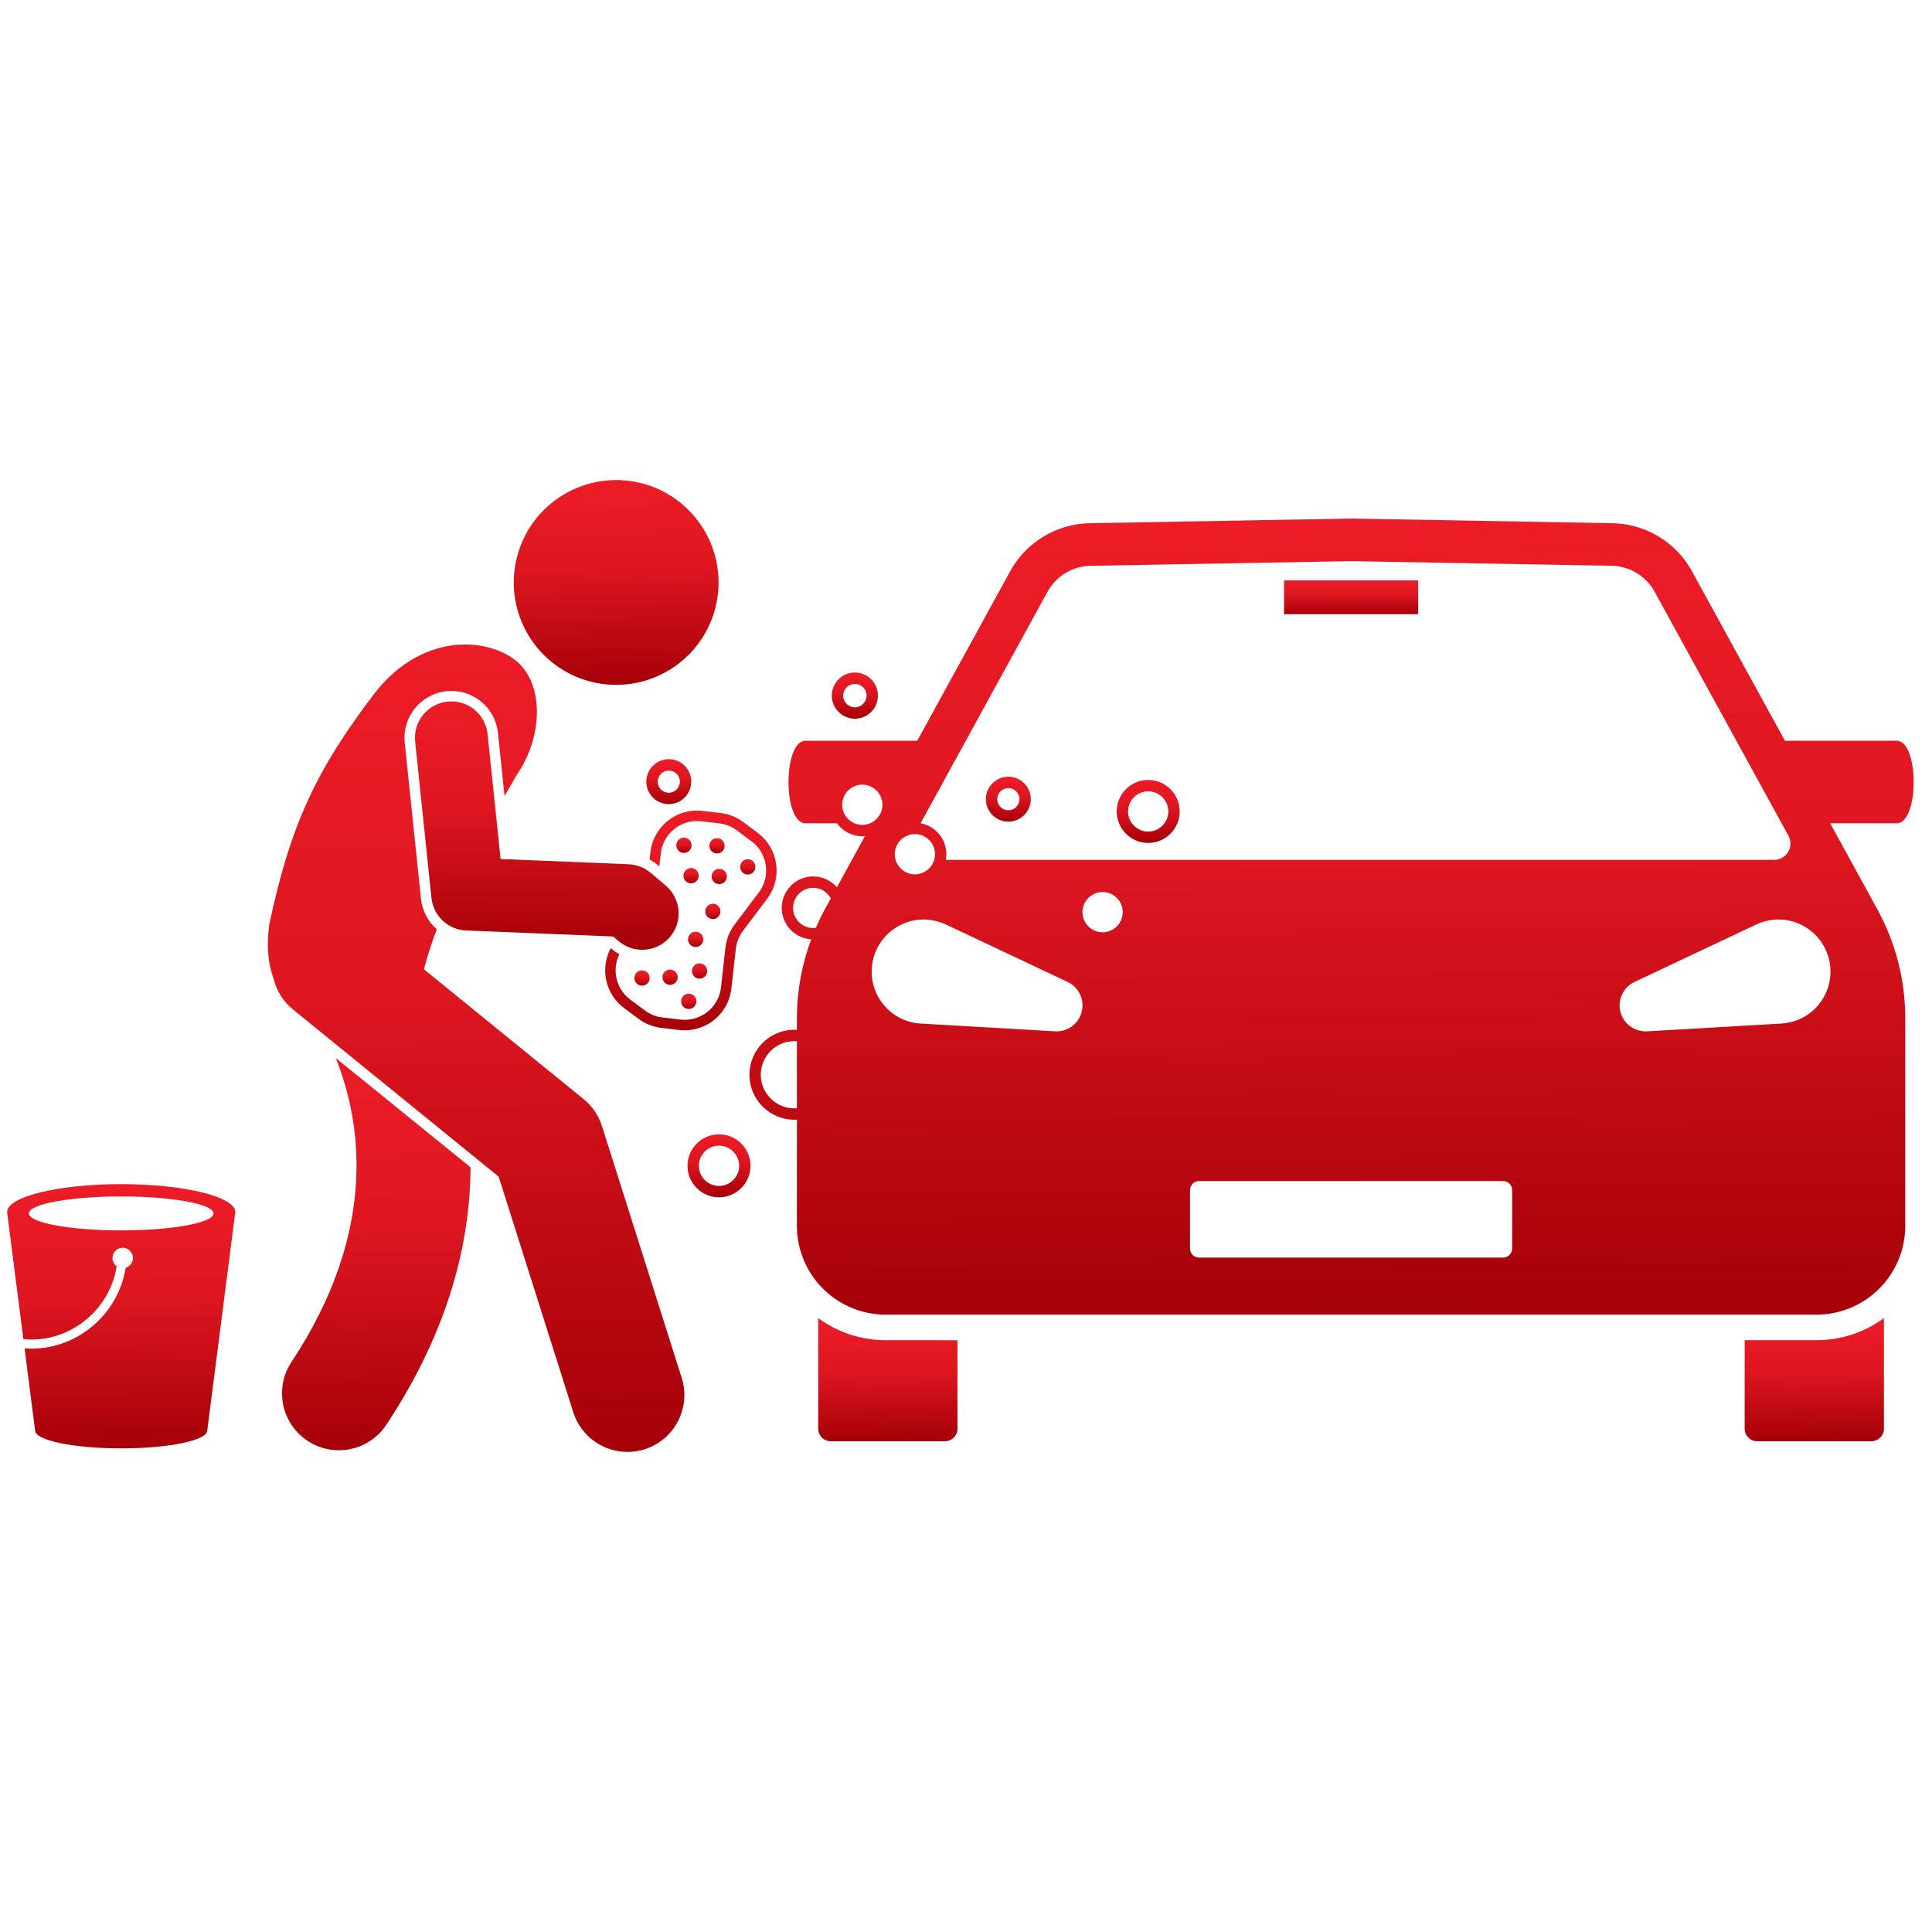<svg width="76" height="76" viewBox="0 0 76 76" fill="none" xmlns="http://www.w3.org/2000/svg">
<g clip-path="url(#clip0_1427_5515)">
<path d="M31.989 34.477C31.306 34.477 30.751 35.033 30.751 35.716C30.751 36.372 31.264 36.909 31.91 36.95C31.541 37.94 31.348 38.989 31.348 40.051V40.512C31.315 40.51 31.283 40.507 31.25 40.507C30.274 40.507 29.48 41.301 29.48 42.278C29.48 43.254 30.274 44.048 31.25 44.048C31.283 44.048 31.315 44.045 31.348 44.044V48.22C31.348 49.18 31.742 50.097 32.439 50.757C33.088 51.373 33.949 51.715 34.843 51.715H53.148H71.453C72.347 51.715 73.208 51.373 73.857 50.757C74.554 50.097 74.948 49.18 74.948 48.22V40.051C74.948 38.556 74.571 37.085 73.852 35.774L71.995 32.386H74.609C75.502 32.386 75.502 29.14 74.609 29.14H70.215L66.558 22.473C65.93 21.327 64.736 20.605 63.429 20.582L53.148 20.398L42.867 20.582C41.56 20.605 40.366 21.327 39.738 22.473L36.081 29.14H31.687C30.794 29.14 30.794 32.386 31.687 32.386H32.922C33.148 32.694 33.511 32.895 33.921 32.895C33.956 32.895 33.99 32.893 34.025 32.89L32.922 34.902C32.694 34.642 32.361 34.477 31.989 34.477ZM31.25 40.955C31.283 40.955 31.315 40.957 31.348 40.959V43.596C31.315 43.598 31.283 43.601 31.25 43.601C30.521 43.601 29.927 43.007 29.927 42.278C29.927 41.548 30.521 40.955 31.25 40.955ZM31.989 36.507C31.553 36.507 31.198 36.152 31.198 35.716C31.198 35.279 31.553 34.924 31.989 34.924C32.289 34.924 32.547 35.094 32.681 35.34L32.444 35.774C32.314 36.009 32.2 36.252 32.093 36.497C32.059 36.501 32.025 36.507 31.989 36.507ZM33.129 31.656C33.129 31.22 33.484 30.865 33.921 30.865C34.357 30.865 34.712 31.22 34.712 31.656C34.712 32.093 34.357 32.448 33.921 32.448C33.484 32.448 33.129 32.093 33.129 31.656ZM35.989 32.811C36.426 32.811 36.781 33.166 36.781 33.602C36.781 34.039 36.426 34.394 35.989 34.394C35.553 34.394 35.198 34.039 35.198 33.602C35.198 33.166 35.553 32.811 35.989 32.811ZM36.455 36.175C36.723 36.191 36.982 36.261 37.211 36.368L41.997 38.626C42.508 38.866 42.727 39.475 42.486 39.986C42.303 40.374 41.906 40.593 41.502 40.57L36.219 40.264C35.09 40.199 34.227 39.231 34.293 38.102C34.358 36.972 35.327 36.11 36.455 36.175ZM42.582 35.881C42.582 35.445 42.937 35.09 43.373 35.09C43.81 35.09 44.165 35.445 44.165 35.881C44.165 36.318 43.81 36.673 43.373 36.673C42.937 36.673 42.582 36.318 42.582 35.881ZM59.484 49.115C59.484 49.311 59.325 49.47 59.129 49.47H47.167C46.971 49.47 46.812 49.311 46.812 49.115V46.814C46.812 46.618 46.971 46.459 47.167 46.459H59.129C59.325 46.459 59.484 46.618 59.484 46.814V49.115ZM71.811 37.346C72.293 38.369 71.855 39.59 70.832 40.072C70.59 40.186 70.329 40.249 70.077 40.264L64.794 40.57C64.23 40.603 63.747 40.172 63.714 39.609C63.689 39.181 63.933 38.798 64.299 38.626L69.085 36.368C70.108 35.885 71.328 36.323 71.811 37.346ZM41.206 23.278C41.546 22.659 42.191 22.269 42.898 22.257L53.148 22.074L63.399 22.257C64.105 22.269 64.75 22.659 65.089 23.278L70.352 32.875C70.587 33.303 70.277 33.825 69.79 33.825H37.207C37.22 33.753 37.228 33.678 37.228 33.602C37.228 32.996 36.789 32.49 36.213 32.385L41.206 23.278Z" fill="url(#paint0_linear_1427_5515)"/>
<path d="M25.866 34.023L25.937 34.083L25.994 33.573C26.008 33.446 26.039 33.321 26.087 33.202C26.327 32.599 26.945 32.23 27.591 32.307L28.299 32.391C28.548 32.42 28.787 32.515 28.988 32.666L29.56 33.092C30.081 33.48 30.277 34.172 30.036 34.775C29.989 34.894 29.926 35.006 29.848 35.109L28.899 36.367C28.699 36.632 28.574 36.946 28.537 37.275L28.361 38.841C28.347 38.968 28.316 39.093 28.268 39.213C28.028 39.816 27.411 40.184 26.765 40.108L26.056 40.024C25.807 39.994 25.568 39.899 25.367 39.749L24.795 39.323C24.274 38.935 24.079 38.242 24.319 37.639C24.333 37.605 24.35 37.573 24.367 37.54C24.262 37.481 24.162 37.414 24.07 37.335L24.026 37.299C23.994 37.36 23.962 37.422 23.937 37.487C23.627 38.263 23.879 39.154 24.549 39.653L25.121 40.079C25.38 40.272 25.687 40.395 26.008 40.433L26.716 40.517H26.717C26.789 40.525 26.862 40.529 26.934 40.529C27.682 40.529 28.369 40.073 28.651 39.365C28.712 39.211 28.752 39.051 28.77 38.887L28.946 37.321C28.975 37.065 29.072 36.821 29.227 36.615L30.177 35.357C30.277 35.225 30.358 35.081 30.419 34.928C30.728 34.152 30.476 33.261 29.806 32.761L29.234 32.335C28.975 32.142 28.668 32.02 28.347 31.982L27.639 31.898C26.809 31.799 26.014 32.273 25.704 33.05C25.643 33.203 25.603 33.364 25.585 33.527L25.553 33.81C25.664 33.871 25.77 33.941 25.866 34.023Z" fill="url(#paint1_linear_1427_5515)"/>
<path d="M0.919 52.678C1.023 52.688 1.128 52.694 1.233 52.694C2.915 52.694 4.337 51.435 4.59 49.811C4.49 49.738 4.425 49.621 4.425 49.487C4.425 49.265 4.605 49.084 4.828 49.084C5.05 49.084 5.23 49.265 5.23 49.487C5.23 49.669 5.109 49.821 4.943 49.871C4.661 51.664 3.09 53.052 1.233 53.052C1.144 53.052 1.055 53.048 0.966 53.042L1.381 56.274C1.381 56.661 2.897 56.975 4.767 56.975C6.637 56.975 8.153 56.662 8.153 56.274C8.153 56.274 8.153 56.274 8.153 56.274L9.247 47.747C9.252 47.726 9.256 47.704 9.256 47.682C9.256 47.074 7.246 46.581 4.767 46.581C2.288 46.581 0.278 47.074 0.278 47.682C0.278 47.704 0.282 47.726 0.287 47.747L0.919 52.678ZM4.767 47.065C6.774 47.065 8.4 47.364 8.4 47.733C8.4 48.102 6.774 48.401 4.767 48.401C2.76 48.401 1.134 48.102 1.134 47.733C1.134 47.364 2.76 47.065 4.767 47.065Z" fill="url(#paint2_linear_1427_5515)"/>
<path d="M11.466 53.576C10.784 54.606 11.066 55.994 12.096 56.677C12.476 56.928 12.905 57.049 13.329 57.049C14.055 57.049 14.766 56.697 15.197 56.047C17.706 52.259 18.497 48.783 18.51 45.919L13.209 41.621C14.238 44.189 14.863 48.446 11.466 53.576Z" fill="url(#paint3_linear_1427_5515)"/>
<path d="M11.523 39.708L12.347 40.378L19.616 46.286L22.551 55.553C22.853 56.506 23.734 57.115 24.683 57.115C24.907 57.115 25.135 57.081 25.359 57.01C26.537 56.637 27.19 55.38 26.817 54.202L23.68 44.297C23.548 43.881 23.297 43.512 22.958 43.236L16.675 38.129L16.676 38.129C16.813 37.602 16.984 37.076 17.183 36.555C16.843 36.257 16.611 35.837 16.561 35.363L15.921 29.214C15.816 28.203 16.552 27.295 17.564 27.19C17.628 27.183 17.692 27.18 17.756 27.18C18.702 27.18 19.49 27.89 19.588 28.832L19.847 31.313C20.018 31.017 20.183 30.733 20.338 30.463C21.394 28.939 21.439 26.704 20.113 25.855C18.786 25.006 16.422 25.084 14.73 27.279C12.422 30.311 11.423 32.455 10.591 36.371C10.474 37.241 10.552 37.931 10.759 38.486C10.868 38.95 11.124 39.384 11.523 39.708Z" fill="url(#paint4_linear_1427_5515)"/>
<path d="M23.465 26.866C25.648 27.293 27.764 25.869 28.191 23.686C28.618 21.503 27.195 19.387 25.012 18.96C22.829 18.533 20.713 19.957 20.286 22.14C19.859 24.323 21.282 26.438 23.465 26.866Z" fill="url(#paint5_linear_1427_5515)"/>
<path d="M34.843 52.72C33.878 52.72 32.954 52.415 32.187 51.852V51.938V56.202C32.187 56.474 32.407 56.695 32.679 56.695H37.172C37.444 56.695 37.664 56.474 37.664 56.202V52.789V52.721L34.843 52.72Z" fill="url(#paint6_linear_1427_5515)"/>
<path d="M71.452 52.72H68.631V52.789V56.202C68.631 56.474 68.851 56.695 69.124 56.695H73.616C73.888 56.695 74.109 56.474 74.109 56.202V51.938V51.852C73.341 52.415 72.417 52.72 71.452 52.72Z" fill="url(#paint7_linear_1427_5515)"/>
<path d="M50.511 22.833H55.786V24.161H50.511V22.833Z" fill="url(#paint8_linear_1427_5515)"/>
<path d="M33.629 28.272C34.129 28.272 34.536 27.864 34.536 27.364C34.536 26.863 34.129 26.456 33.629 26.456C33.128 26.456 32.721 26.863 32.721 27.364C32.721 27.864 33.128 28.272 33.629 28.272ZM33.629 26.904C33.882 26.904 34.089 27.11 34.089 27.364C34.089 27.618 33.882 27.824 33.629 27.824C33.375 27.824 33.168 27.618 33.168 27.364C33.168 27.11 33.375 26.904 33.629 26.904Z" fill="url(#paint9_linear_1427_5515)"/>
<path d="M45.167 33.159C45.85 33.159 46.406 32.603 46.406 31.92C46.406 31.237 45.85 30.681 45.167 30.681C44.483 30.681 43.928 31.237 43.928 31.92C43.928 32.603 44.483 33.159 45.167 33.159ZM45.167 31.129C45.603 31.129 45.958 31.484 45.958 31.92C45.958 32.357 45.603 32.712 45.167 32.712C44.73 32.712 44.375 32.357 44.375 31.92C44.375 31.484 44.73 31.129 45.167 31.129Z" fill="url(#paint10_linear_1427_5515)"/>
<path d="M26.308 29.864C25.82 29.864 25.424 30.26 25.424 30.748C25.424 31.235 25.82 31.632 26.308 31.632C26.795 31.632 27.192 31.235 27.192 30.748C27.192 30.26 26.795 29.864 26.308 29.864ZM26.308 31.184C26.067 31.184 25.871 30.988 25.871 30.748C25.871 30.507 26.067 30.311 26.308 30.311C26.548 30.311 26.744 30.507 26.744 30.748C26.744 30.988 26.548 31.184 26.308 31.184Z" fill="url(#paint11_linear_1427_5515)"/>
<path d="M39.665 32.321C40.152 32.321 40.549 31.925 40.549 31.437C40.549 30.95 40.152 30.553 39.665 30.553C39.178 30.553 38.781 30.95 38.781 31.437C38.781 31.925 39.178 32.321 39.665 32.321ZM39.665 31.001C39.906 31.001 40.102 31.197 40.102 31.437C40.102 31.678 39.906 31.874 39.665 31.874C39.425 31.874 39.229 31.678 39.229 31.437C39.229 31.197 39.425 31.001 39.665 31.001Z" fill="url(#paint12_linear_1427_5515)"/>
<path d="M28.284 44.621C27.601 44.621 27.045 45.177 27.045 45.86C27.045 46.543 27.601 47.099 28.284 47.099C28.967 47.099 29.523 46.543 29.523 45.86C29.523 45.177 28.967 44.621 28.284 44.621ZM28.284 46.651C27.848 46.651 27.492 46.296 27.492 45.86C27.492 45.423 27.848 45.068 28.284 45.068C28.72 45.068 29.075 45.423 29.075 45.86C29.075 46.296 28.72 46.651 28.284 46.651Z" fill="url(#paint13_linear_1427_5515)"/>
<path d="M17.607 27.599C16.82 27.681 16.249 28.385 16.331 29.172L16.972 35.32C17.045 36.028 17.627 36.574 18.337 36.603L24.121 36.839L24.336 37.022C24.606 37.251 24.935 37.362 25.263 37.362C25.668 37.362 26.072 37.191 26.355 36.858C26.867 36.255 26.794 35.352 26.191 34.839L25.6 34.337C25.356 34.13 25.05 34.01 24.731 33.997L19.692 33.791L19.18 28.875C19.098 28.088 18.395 27.518 17.607 27.599Z" fill="url(#paint14_linear_1427_5515)"/>
<path d="M26.904 33.551C27.07 33.551 27.205 33.416 27.205 33.25C27.205 33.084 27.07 32.95 26.904 32.95C26.738 32.95 26.604 33.084 26.604 33.25C26.604 33.416 26.738 33.551 26.904 33.551Z" fill="url(#paint15_linear_1427_5515)"/>
<path d="M28.205 33.573C28.371 33.573 28.505 33.438 28.505 33.273C28.505 33.106 28.371 32.972 28.205 32.972C28.039 32.972 27.904 33.106 27.904 33.273C27.904 33.438 28.039 33.573 28.205 33.573Z" fill="url(#paint16_linear_1427_5515)"/>
<path d="M27.184 34.748C27.35 34.748 27.485 34.614 27.485 34.448C27.485 34.282 27.35 34.147 27.184 34.147C27.018 34.147 26.884 34.282 26.884 34.448C26.884 34.614 27.018 34.748 27.184 34.748Z" fill="url(#paint17_linear_1427_5515)"/>
<path d="M27.992 34.477C27.992 34.643 28.127 34.778 28.293 34.778C28.459 34.778 28.593 34.643 28.593 34.477C28.593 34.311 28.459 34.177 28.293 34.177C28.127 34.177 27.992 34.311 27.992 34.477Z" fill="url(#paint18_linear_1427_5515)"/>
<path d="M27.064 36.953C27.064 37.119 27.198 37.253 27.364 37.253C27.53 37.253 27.665 37.119 27.665 36.953C27.665 36.787 27.53 36.652 27.364 36.652C27.198 36.652 27.064 36.787 27.064 36.953Z" fill="url(#paint19_linear_1427_5515)"/>
<path d="M28.042 36.152C28.208 36.152 28.342 36.018 28.342 35.852C28.342 35.686 28.208 35.551 28.042 35.551C27.876 35.551 27.741 35.686 27.741 35.852C27.741 36.018 27.876 36.152 28.042 36.152Z" fill="url(#paint20_linear_1427_5515)"/>
<path d="M29.417 34.401C29.583 34.401 29.717 34.266 29.717 34.1C29.717 33.934 29.583 33.8 29.417 33.8C29.251 33.8 29.116 33.934 29.116 34.1C29.116 34.266 29.251 34.401 29.417 34.401Z" fill="url(#paint21_linear_1427_5515)"/>
<path d="M25.256 38.172C25.09 38.172 24.955 38.307 24.955 38.473C24.955 38.639 25.09 38.773 25.256 38.773C25.422 38.773 25.556 38.639 25.556 38.473C25.556 38.307 25.422 38.172 25.256 38.172Z" fill="url(#paint22_linear_1427_5515)"/>
<path d="M27.519 38.497C27.685 38.497 27.82 38.363 27.82 38.197C27.82 38.031 27.685 37.896 27.519 37.896C27.353 37.896 27.219 38.031 27.219 38.197C27.219 38.363 27.353 38.497 27.519 38.497Z" fill="url(#paint23_linear_1427_5515)"/>
<path d="M26.359 38.14C26.193 38.14 26.059 38.275 26.059 38.441C26.059 38.606 26.193 38.741 26.359 38.741C26.525 38.741 26.66 38.607 26.66 38.441C26.66 38.275 26.525 38.14 26.359 38.14Z" fill="url(#paint24_linear_1427_5515)"/>
<path d="M27.093 39.69C27.259 39.69 27.394 39.555 27.394 39.389C27.394 39.223 27.259 39.088 27.093 39.088C26.927 39.088 26.793 39.223 26.793 39.389C26.793 39.555 26.927 39.69 27.093 39.69Z" fill="url(#paint25_linear_1427_5515)"/>
</g>
<defs>
<linearGradient id="paint0_linear_1427_5515" x1="34.31" y1="20.398" x2="34.567" y2="51.715" gradientUnits="userSpaceOnUse">
<stop offset="0.002" stop-color="#ED1C27"/>
<stop offset="0.433" stop-color="#DE1620"/>
<stop offset="1" stop-color="#A60008"/>
</linearGradient>
<linearGradient id="paint1_linear_1427_5515" x1="24.517" y1="31.885" x2="24.65" y2="40.528" gradientUnits="userSpaceOnUse">
<stop offset="0.002" stop-color="#ED1C27"/>
<stop offset="0.433" stop-color="#DE1620"/>
<stop offset="1" stop-color="#A60008"/>
</linearGradient>
<linearGradient id="paint2_linear_1427_5515" x1="1.225" y1="46.581" x2="1.37" y2="56.974" gradientUnits="userSpaceOnUse">
<stop offset="0.002" stop-color="#ED1C27"/>
<stop offset="0.433" stop-color="#DE1620"/>
<stop offset="1" stop-color="#A60008"/>
</linearGradient>
<linearGradient id="paint3_linear_1427_5515" x1="11.876" y1="41.621" x2="12.261" y2="57.04" gradientUnits="userSpaceOnUse">
<stop offset="0.002" stop-color="#ED1C27"/>
<stop offset="0.433" stop-color="#DE1620"/>
<stop offset="1" stop-color="#A60008"/>
</linearGradient>
<linearGradient id="paint4_linear_1427_5515" x1="12.264" y1="25.353" x2="13.003" y2="57.1" gradientUnits="userSpaceOnUse">
<stop offset="0.002" stop-color="#ED1C27"/>
<stop offset="0.433" stop-color="#DE1620"/>
<stop offset="1" stop-color="#A60008"/>
</linearGradient>
<linearGradient id="paint5_linear_1427_5515" x1="21.06" y1="18.885" x2="21.156" y2="26.94" gradientUnits="userSpaceOnUse">
<stop offset="0.002" stop-color="#ED1C27"/>
<stop offset="0.433" stop-color="#DE1620"/>
<stop offset="1" stop-color="#A60008"/>
</linearGradient>
<linearGradient id="paint6_linear_1427_5515" x1="32.764" y1="51.852" x2="32.816" y2="56.695" gradientUnits="userSpaceOnUse">
<stop offset="0.002" stop-color="#ED1C27"/>
<stop offset="0.433" stop-color="#DE1620"/>
<stop offset="1" stop-color="#A60008"/>
</linearGradient>
<linearGradient id="paint7_linear_1427_5515" x1="69.209" y1="51.852" x2="69.26" y2="56.695" gradientUnits="userSpaceOnUse">
<stop offset="0.002" stop-color="#ED1C27"/>
<stop offset="0.433" stop-color="#DE1620"/>
<stop offset="1" stop-color="#A60008"/>
</linearGradient>
<linearGradient id="paint8_linear_1427_5515" x1="51.067" y1="22.833" x2="51.071" y2="24.161" gradientUnits="userSpaceOnUse">
<stop offset="0.002" stop-color="#ED1C27"/>
<stop offset="0.433" stop-color="#DE1620"/>
<stop offset="1" stop-color="#A60008"/>
</linearGradient>
<linearGradient id="paint9_linear_1427_5515" x1="32.912" y1="26.456" x2="32.934" y2="28.271" gradientUnits="userSpaceOnUse">
<stop offset="0.002" stop-color="#ED1C27"/>
<stop offset="0.433" stop-color="#DE1620"/>
<stop offset="1" stop-color="#A60008"/>
</linearGradient>
<linearGradient id="paint10_linear_1427_5515" x1="44.189" y1="30.681" x2="44.219" y2="33.159" gradientUnits="userSpaceOnUse">
<stop offset="0.002" stop-color="#ED1C27"/>
<stop offset="0.433" stop-color="#DE1620"/>
<stop offset="1" stop-color="#A60008"/>
</linearGradient>
<linearGradient id="paint11_linear_1427_5515" x1="25.61" y1="29.864" x2="25.631" y2="31.631" gradientUnits="userSpaceOnUse">
<stop offset="0.002" stop-color="#ED1C27"/>
<stop offset="0.433" stop-color="#DE1620"/>
<stop offset="1" stop-color="#A60008"/>
</linearGradient>
<linearGradient id="paint12_linear_1427_5515" x1="38.968" y1="30.553" x2="38.989" y2="32.321" gradientUnits="userSpaceOnUse">
<stop offset="0.002" stop-color="#ED1C27"/>
<stop offset="0.433" stop-color="#DE1620"/>
<stop offset="1" stop-color="#A60008"/>
</linearGradient>
<linearGradient id="paint13_linear_1427_5515" x1="27.306" y1="44.621" x2="27.336" y2="47.098" gradientUnits="userSpaceOnUse">
<stop offset="0.002" stop-color="#ED1C27"/>
<stop offset="0.433" stop-color="#DE1620"/>
<stop offset="1" stop-color="#A60008"/>
</linearGradient>
<linearGradient id="paint14_linear_1427_5515" x1="17.417" y1="27.591" x2="17.528" y2="37.362" gradientUnits="userSpaceOnUse">
<stop offset="0.002" stop-color="#ED1C27"/>
<stop offset="0.433" stop-color="#DE1620"/>
<stop offset="1" stop-color="#A60008"/>
</linearGradient>
<linearGradient id="paint15_linear_1427_5515" x1="26.667" y1="32.95" x2="26.674" y2="33.551" gradientUnits="userSpaceOnUse">
<stop offset="0.002" stop-color="#ED1C27"/>
<stop offset="0.433" stop-color="#DE1620"/>
<stop offset="1" stop-color="#A60008"/>
</linearGradient>
<linearGradient id="paint16_linear_1427_5515" x1="27.968" y1="32.972" x2="27.975" y2="33.573" gradientUnits="userSpaceOnUse">
<stop offset="0.002" stop-color="#ED1C27"/>
<stop offset="0.433" stop-color="#DE1620"/>
<stop offset="1" stop-color="#A60008"/>
</linearGradient>
<linearGradient id="paint17_linear_1427_5515" x1="26.947" y1="34.147" x2="26.954" y2="34.748" gradientUnits="userSpaceOnUse">
<stop offset="0.002" stop-color="#ED1C27"/>
<stop offset="0.433" stop-color="#DE1620"/>
<stop offset="1" stop-color="#A60008"/>
</linearGradient>
<linearGradient id="paint18_linear_1427_5515" x1="28.056" y1="34.177" x2="28.063" y2="34.778" gradientUnits="userSpaceOnUse">
<stop offset="0.002" stop-color="#ED1C27"/>
<stop offset="0.433" stop-color="#DE1620"/>
<stop offset="1" stop-color="#A60008"/>
</linearGradient>
<linearGradient id="paint19_linear_1427_5515" x1="27.127" y1="36.652" x2="27.134" y2="37.253" gradientUnits="userSpaceOnUse">
<stop offset="0.002" stop-color="#ED1C27"/>
<stop offset="0.433" stop-color="#DE1620"/>
<stop offset="1" stop-color="#A60008"/>
</linearGradient>
<linearGradient id="paint20_linear_1427_5515" x1="27.805" y1="35.551" x2="27.812" y2="36.152" gradientUnits="userSpaceOnUse">
<stop offset="0.002" stop-color="#ED1C27"/>
<stop offset="0.433" stop-color="#DE1620"/>
<stop offset="1" stop-color="#A60008"/>
</linearGradient>
<linearGradient id="paint21_linear_1427_5515" x1="29.18" y1="33.8" x2="29.187" y2="34.401" gradientUnits="userSpaceOnUse">
<stop offset="0.002" stop-color="#ED1C27"/>
<stop offset="0.433" stop-color="#DE1620"/>
<stop offset="1" stop-color="#A60008"/>
</linearGradient>
<linearGradient id="paint22_linear_1427_5515" x1="25.018" y1="38.172" x2="25.026" y2="38.773" gradientUnits="userSpaceOnUse">
<stop offset="0.002" stop-color="#ED1C27"/>
<stop offset="0.433" stop-color="#DE1620"/>
<stop offset="1" stop-color="#A60008"/>
</linearGradient>
<linearGradient id="paint23_linear_1427_5515" x1="27.282" y1="37.896" x2="27.289" y2="38.497" gradientUnits="userSpaceOnUse">
<stop offset="0.002" stop-color="#ED1C27"/>
<stop offset="0.433" stop-color="#DE1620"/>
<stop offset="1" stop-color="#A60008"/>
</linearGradient>
<linearGradient id="paint24_linear_1427_5515" x1="26.122" y1="38.14" x2="26.129" y2="38.741" gradientUnits="userSpaceOnUse">
<stop offset="0.002" stop-color="#ED1C27"/>
<stop offset="0.433" stop-color="#DE1620"/>
<stop offset="1" stop-color="#A60008"/>
</linearGradient>
<linearGradient id="paint25_linear_1427_5515" x1="26.856" y1="39.088" x2="26.864" y2="39.689" gradientUnits="userSpaceOnUse">
<stop offset="0.002" stop-color="#ED1C27"/>
<stop offset="0.433" stop-color="#DE1620"/>
<stop offset="1" stop-color="#A60008"/>
</linearGradient>
<clipPath id="clip0_1427_5515">
<rect width="75" height="75" fill="white" transform="translate(0.278 0.5)"/>
</clipPath>
</defs>
</svg>

